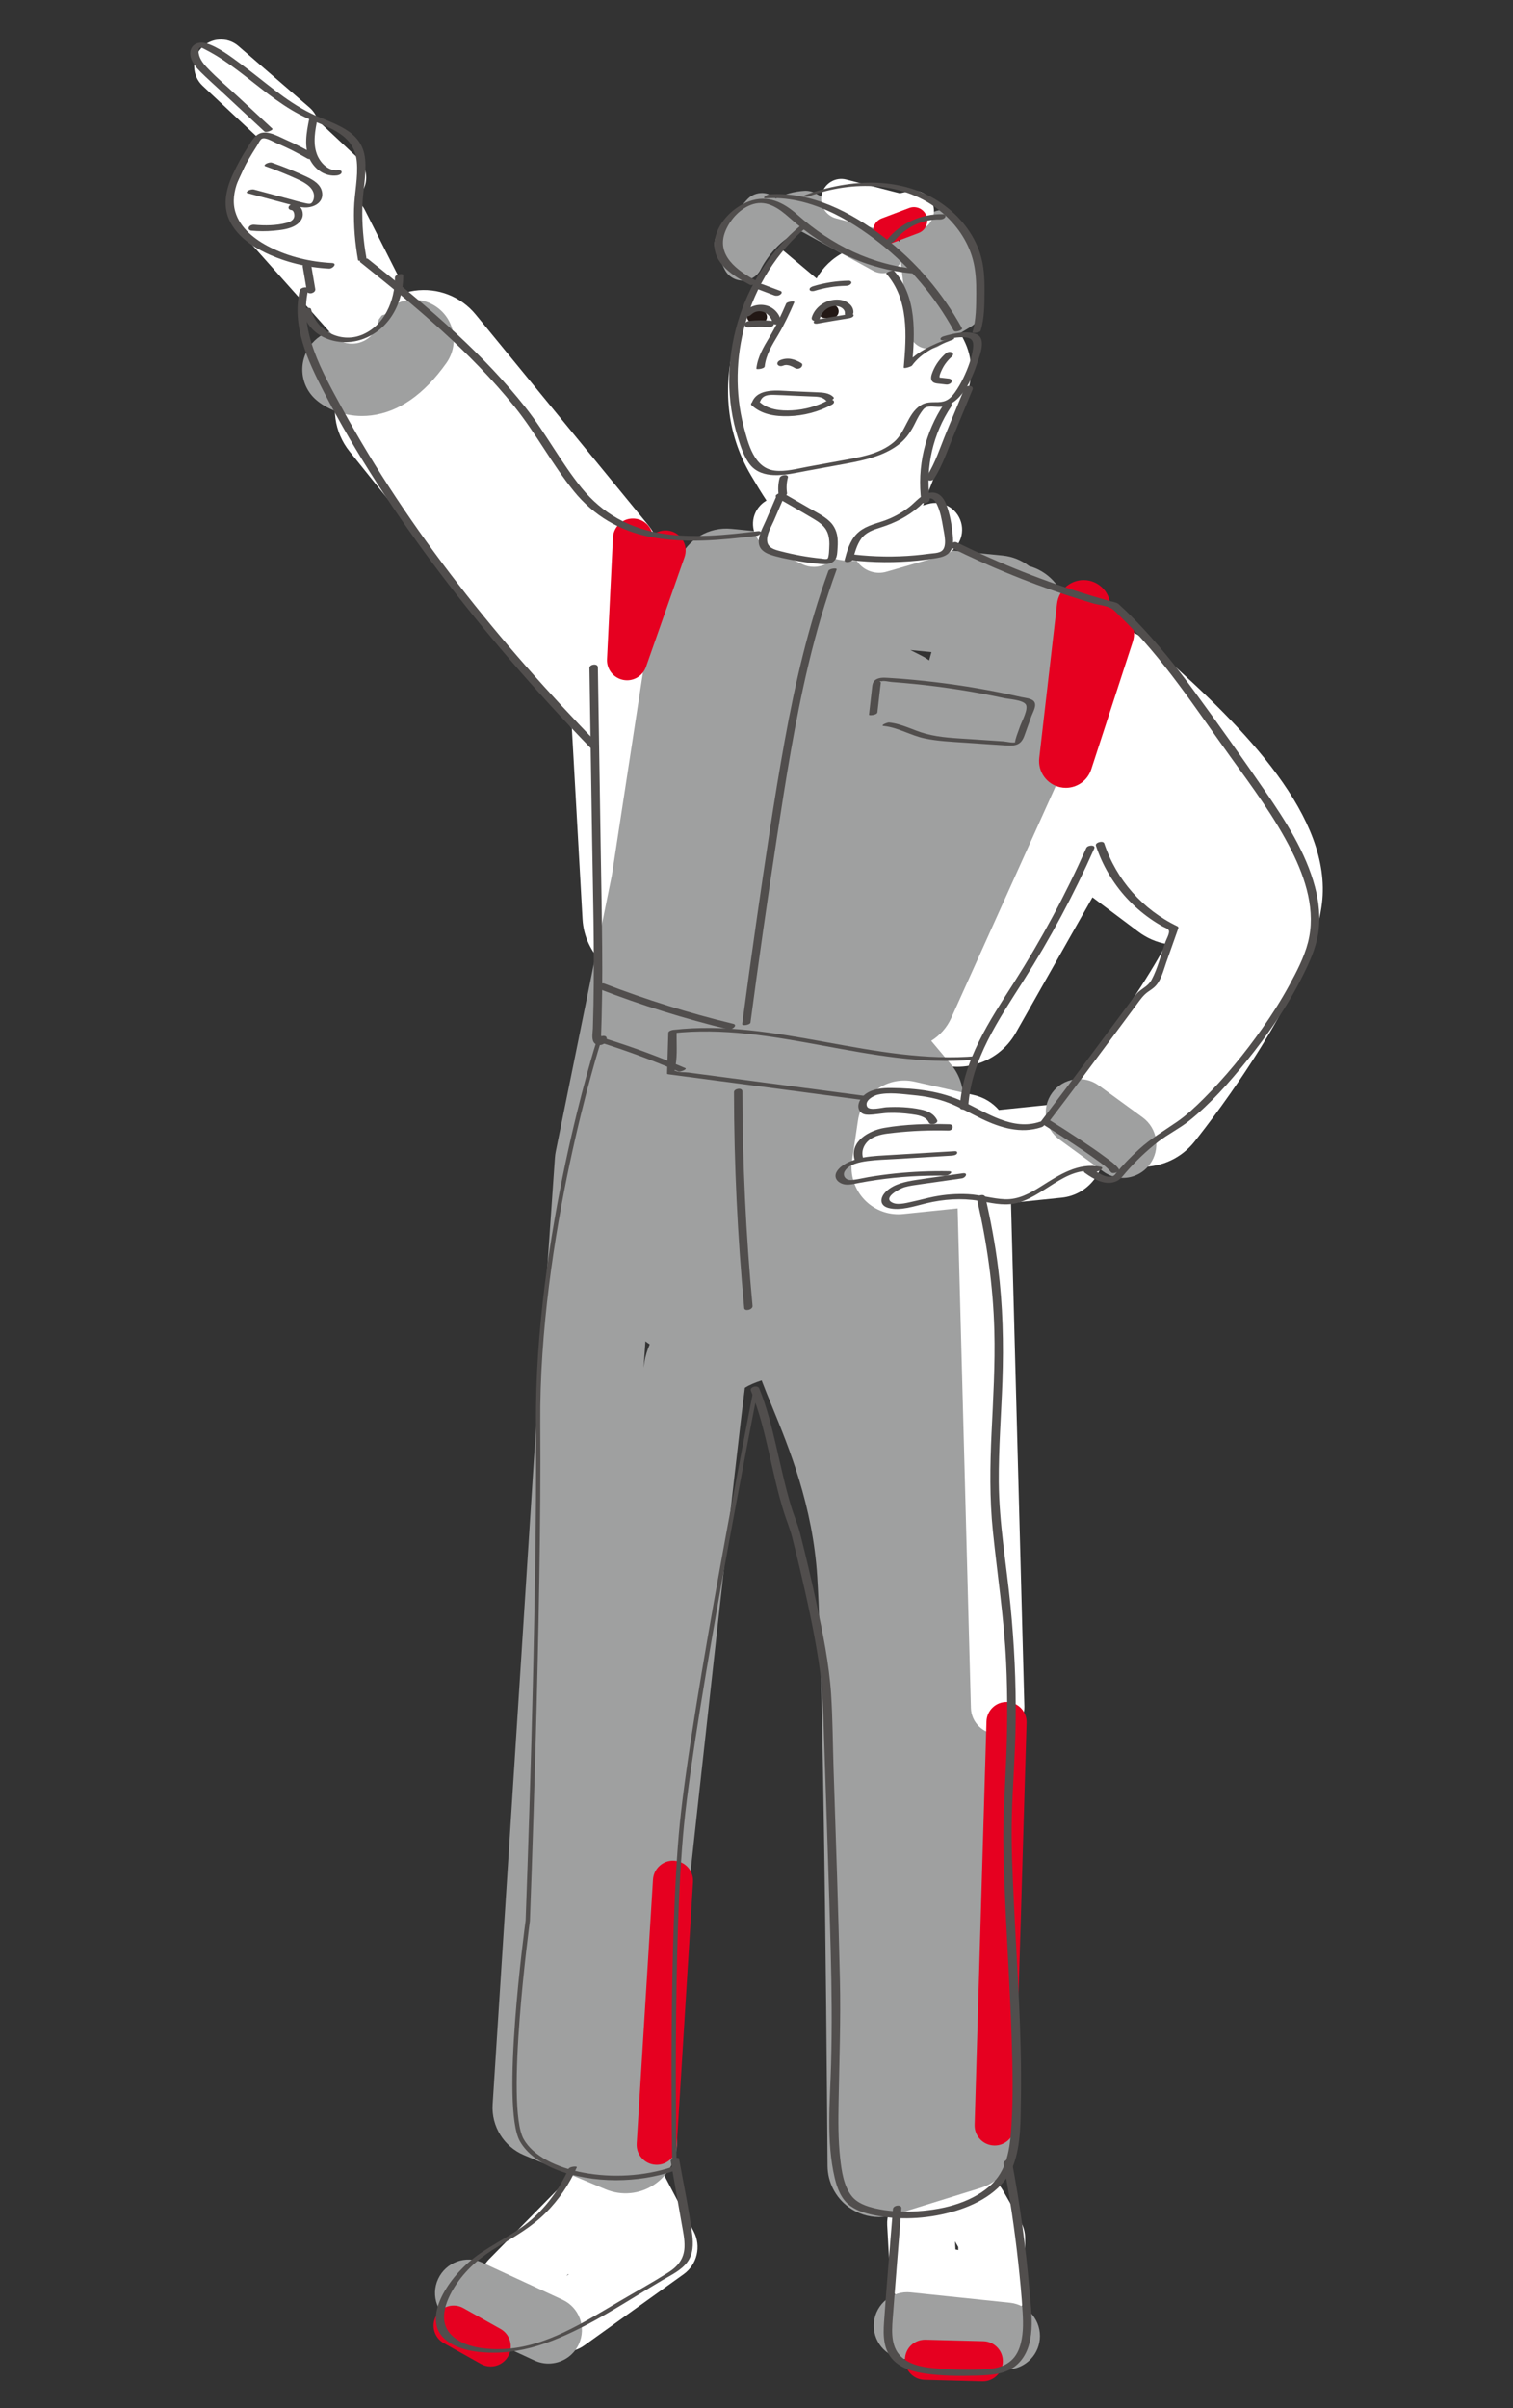 <?xml version="1.0" encoding="UTF-8"?>
<svg id="_レイヤー_1" data-name="レイヤー_1" xmlns="http://www.w3.org/2000/svg" viewBox="0 0 220 350">
  <rect x="0" y="0" width="220" height="350" fill="#333333" stroke="none"/>
  <defs>
    <style>
      .cls-1 {
        fill: #221815;
      }

      .cls-2 {
        fill: #e60020;
      }

      .cls-3 {
        fill: #9fa0a0;
      }

      .cls-4 {
        fill: #fff;
      }

      .cls-5 {
        fill: #514e4d;
      }
    </style>
  </defs>
  <path class="cls-4" d="M82.125,341.792c-.96,0-1.92-.283-2.749-.852l-7.544-5.173c-1.186-.813-1.951-2.11-2.089-3.541-.138-1.431.365-2.85,1.373-3.876l12.717-12.932c1.365-1.388,3.359-1.783,5.082-1.178.912-.765,2.094-1.17,3.314-1.134,1.738.067,3.308,1.058,4.116,2.598l4.526,8.622c1.127,2.148.499,4.798-1.473,6.211l-14.441,10.346c-.846.606-1.838.91-2.831.91ZM82.628,330.508l-.276.28.322-.23-.046-.05Z"/>
  <path class="cls-4" d="M144.201,337.913c-.344,0-.69-.036-1.033-.111l-9.915-2.155c-2.136-.464-3.7-2.298-3.821-4.481l-.431-7.76c-.149-2.68,1.904-4.974,4.584-5.123,1.267-.074,2.457.354,3.367,1.107.342-1.161,1.116-2.197,2.25-2.845,2.331-1.331,5.301-.522,6.632,1.809l2.586,4.526c.42.735.641,1.566.641,2.412v7.76c0,1.47-.666,2.862-1.81,3.785-.872.703-1.951,1.076-3.051,1.076ZM138.934,326.932l.406.088v-.438l-.471-.824.065,1.173Z"/>
  <path class="cls-4" d="M94.403,142.752c-5.121,0-9.409-4.004-9.699-9.18l-1.551-27.71-32.319-40.245c-2.239-2.787-2.767-6.579-1.376-9.872l3.233-7.652c1.325-3.137,4.196-5.352,7.566-5.839,3.373-.487,6.75.825,8.909,3.459l25.003,30.499c2.989,3.646,2.886,8.811.007,12.322l6.09,7.583c1.27,1.581,2.014,3.52,2.127,5.545l1.724,30.823c.3,5.361-3.803,9.951-9.164,10.251-.185.011-.369.016-.552.016Z"/>
  <path class="cls-4" d="M166.073,169.587c-2.124,0-4.261-.692-6.051-2.118-4.199-3.345-4.893-9.459-1.55-13.659v-0c3.955-4.975,8.24-11.314,11.114-16.61-1.439-.266-2.83-.86-4.059-1.781l-6.673-5.004-11.148,19.691c-2.646,4.672-8.579,6.315-13.251,3.671-4.673-2.645-6.316-8.578-3.671-13.251l16.597-29.314c1.157-2.044,3.006-3.586,5.19-4.366l-1.014-2.536c-1.85-4.625.094-9.899,4.503-12.216,3.927-2.065,8.682-1.189,11.625,1.963.246.224.606.538,1.052.931,12.457,10.984,24.988,23.886,23.484,36.302-1.547,12.757-15.712,31.088-18.536,34.633-1.92,2.41-4.753,3.665-7.611,3.665ZM168.67,95.301c.002.002.004.005.005.007-.002-.002-.004-.005-.005-.007ZM168.666,95.294c.001.002.003.004.004.006-.002-.002-.003-.004-.004-.006Z"/>
  <path class="cls-3" d="M52.649,60.46c-2.878,0-5.271-1.139-6.651-2.322-2.446-2.096-2.729-5.779-.632-8.225,1.876-2.187,5.019-2.645,7.413-1.217.407-.221,1.323-.871,2.606-2.677,1.866-2.626,5.509-3.241,8.134-1.376,2.626,1.866,3.242,5.508,1.376,8.134-3.234,4.552-6.904,7.109-10.908,7.6-.456.056-.903.082-1.338.082ZM53.414,49.136c.06.047.118.096.177.146-.043-.037-.104-.089-.177-.146Z"/>
  <path class="cls-3" d="M127.821,322.223c-1.572,0-3.126-.495-4.425-1.446-1.915-1.401-3.052-3.626-3.067-5.999-.004-.685-.443-68.744-1.495-85.581-.647-10.355-4.081-18.716-6.589-24.821-.565-1.374-1.071-2.608-1.498-3.747-.912.29-1.825.68-2.44,1.065-1.137,8.792-6.243,55.097-9.641,86.319l-.212,23.337c-.023,2.494-1.285,4.814-3.368,6.187-2.083,1.373-4.713,1.62-7.014.657l-11.855-4.957c-2.949-1.233-4.791-4.201-4.587-7.391l6.035-94.192,3.021-43.365c.022-.326.067-.651.132-.971l8.154-40.129,6.223-40.559c.339-2.209,1.643-4.141,3.544-5.284,1.257-2.912,4.281-4.81,7.613-4.485l39.444,3.88c1.414.139,2.743.675,3.843,1.525,2.672.738,4.828,2.936,5.373,5.844l2.587,13.795c.282,1.506.096,3.063-.534,4.46l-18.753,41.599c-.63,1.399-1.657,2.536-2.911,3.306l2.9,3.458c.782.932,1.325,2.041,1.582,3.231.217,1.005,5.326,24.789,5.771,40.819.083,2.979.222,6.088.369,9.38.619,13.842,1.321,29.532-1.823,44.33-2.761,12.992,1.597,45.647,3.51,57.133.615,3.694-1.592,7.276-5.169,8.386l-12.501,3.88c-.728.226-1.477.337-2.22.337ZM93.85,194.942l-.268,3.854c.05-.361.09-.64.121-.828.152-.91.415-1.771.772-2.581-.217-.138-.425-.287-.626-.446ZM132.371,94.476l1.643.835c.387.196.75.422,1.089.675l.338-1.207-3.07-.302Z"/>
  <path class="cls-4" d="M118.334,82.387c-.563,0-1.134-.123-1.675-.381l-4.957-2.371c-1.938-.927-2.757-3.249-1.831-5.186.928-1.937,3.25-2.756,5.186-1.831l4.957,2.371c1.938.927,2.757,3.249,1.831,5.186-.668,1.396-2.06,2.212-3.511,2.212Z"/>
  <path class="cls-4" d="M127.818,83.249c-1.687,0-3.241-1.106-3.734-2.808-.597-2.063.591-4.22,2.654-4.817l8.19-2.371c2.061-.599,4.22.591,4.817,2.654.597,2.063-.591,4.22-2.654,4.817l-8.19,2.371c-.361.105-.725.154-1.083.154Z"/>
  <path class="cls-2" d="M154.981,114.502c-.275,0-.553-.029-.832-.09-1.952-.426-3.263-2.261-3.035-4.245l2.587-22.417c.246-2.134,2.174-3.658,4.309-3.417,1.989.23,3.453,1.922,3.443,3.879.255.029.51.085.763.167,2.043.665,3.159,2.86,2.494,4.902l-6.035,18.536c-.53,1.629-2.044,2.685-3.695,2.685Z"/>
  <path class="cls-3" d="M79.751,343.518c-.684,0-1.378-.145-2.04-.451l-11.639-5.389c-2.436-1.128-3.497-4.017-2.369-6.454,1.128-2.436,4.018-3.497,6.454-2.369l11.639,5.389c2.436,1.128,3.497,4.017,2.369,6.454-.822,1.775-2.579,2.82-4.414,2.82Z"/>
  <path class="cls-3" d="M146.362,344.379c-.169,0-.34-.009-.511-.027l-14.441-1.508c-2.67-.279-4.609-2.67-4.33-5.34.279-2.67,2.676-4.607,5.34-4.33l14.441,1.508c2.67.279,4.609,2.67,4.33,5.34-.261,2.498-2.371,4.356-4.829,4.356Z"/>
  <path class="cls-2" d="M71.346,343.944c-.482,0-.972-.12-1.423-.372l-5.389-3.018c-1.406-.787-1.907-2.564-1.119-3.97.786-1.405,2.564-1.909,3.97-1.119l5.389,3.018c1.406.787,1.907,2.564,1.119,3.97-.535.954-1.526,1.492-2.547,1.492Z"/>
  <path class="cls-2" d="M142.909,346.098c-.025,0-.05-0-.076-.001l-8.406-.216c-1.61-.041-2.882-1.38-2.841-2.991s1.347-2.869,2.991-2.841l8.406.216c1.61.041,2.882,1.38,2.841,2.991-.041,1.585-1.339,2.842-2.914,2.842Z"/>
  <path class="cls-2" d="M95.492,314.63c-.06,0-.121-.002-.182-.006-1.608-.099-2.831-1.483-2.731-3.091l2.37-38.367c.099-1.608,1.491-2.84,3.091-2.731,1.608.099,2.831,1.483,2.731,3.091l-2.37,38.367c-.096,1.546-1.38,2.737-2.908,2.737Z"/>
  <path class="cls-4" d="M130.621,176.476c-1.848,0-3.628-.752-4.918-2.102-1.452-1.519-2.121-3.623-1.813-5.701l.863-5.819c.277-1.872,1.322-3.544,2.883-4.614,1.561-1.071,3.495-1.443,5.343-1.027l8.622,1.94c1.472.331,2.724,1.116,3.643,2.174l7.746-.797c3.745-.377,7.081,2.336,7.466,6.074.384,3.739-2.335,7.081-6.074,7.466l-23.063,2.371c-.233.024-.465.035-.696.035Z"/>
  <path class="cls-4" d="M51.197,49.947c-1.071,0-2.136-.439-2.905-1.302l-14.118-15.843c-1.03-1.157-1.276-2.815-.626-4.221l3.965-8.563-8.053-7.55c-1.544-1.448-1.647-3.866-.23-5.439,1.416-1.573,3.832-1.724,5.433-.34l10.346,8.945c.587.507.992,1.161,1.195,1.87l5.819,5.455c.989.928,1.424,2.304,1.147,3.632-.202.967-.76,1.806-1.542,2.366.599.372,1.094.904,1.42,1.551l4.957,9.807c.969,1.917.201,4.256-1.716,5.225-.39.198-.798.323-1.208.381.039,1.115-.401,2.239-1.3,3.04-.741.66-1.665.985-2.586.985Z"/>
  <path class="cls-4" d="M123.925,81.525c-7.396.001-11.944-7.717-14.72-12.425-7.52-12.758-.718-26.652,4.486-32.851l5.039,4.23c.911-1.598,2.286-2.957,4.051-3.85,4.79-2.426,10.64-.509,13.066,4.282l4.311,8.514c1.253,2.474,1.389,5.365.376,7.946l-6.855,17.459c-1.36,3.615-4.661,6.195-8.541,6.627-.412.046-.817.068-1.212.068Z"/>
  <path class="cls-3" d="M107.992,40.779c-1.105 0-2.117-.619-2.611-1.607l-1.185-2.37c-.531-1.062-.365-2.341.42-3.232l3.987-4.527c1.065-1.209,2.908-1.326,4.117-.261.025.023.051.046.075.069,1.247-.611,2.646-1.029,4.193-1.115.546-.027,1.086.093,1.564.354l11.208,6.143c1.413.774,1.93,2.547,1.156,3.96-.775,1.413-2.546,1.929-3.96,1.156l-10.377-5.688c-2.976.654-5.288,4.108-5.969,5.489-.49.993-1.503,1.628-2.61,1.63h-.008Z"/>
  <path class="cls-3" d="M135.04,50.7c-.439,0-.878-.099-1.284-.297-.891-.437-1.499-1.297-1.614-2.283l-1.401-12.071c-.125-1.08.361-2.141,1.262-2.751l3.341-2.263c.691-.468,1.551-.617,2.358-.411.809.207,1.49.75,1.872,1.492l1.94,3.772c.169.328.273.685.309,1.052l.754,7.759c.109,1.117-.433,2.197-1.394,2.778l-4.635,2.802c-.462.28-.985.421-1.509.421Z"/>
  <path class="cls-4" d="M130.73,33.995c-.244,0-.487-.031-.725-.092l-8.406-2.156c-1.56-.4-2.501-1.989-2.1-3.55.4-1.56,1.991-2.503,3.55-2.1l7.762,1.99,1.503-.301c1.586-.315,3.116.709,3.432,2.288.315,1.58-.709,3.116-2.288,3.432l-2.155.431c-.189.038-.38.057-.572.057Z"/>
  <path class="cls-2" d="M128.898,35.502c-.786,0-1.525-.479-1.819-1.257-.38-1.005.126-2.127,1.131-2.507l3.987-1.508c1.005-.383,2.126.126,2.507,1.131.38,1.005-.127,2.127-1.131,2.507l-3.987,1.508c-.227.086-.459.126-.687.126Z"/>
  <path class="cls-1" d="M110.551,47.03c-.027,0-.054-.001-.081-.004l-.97-.081c-.535-.044-.933-.514-.888-1.049.045-.535.507-.938,1.049-.888l.97.081c.535.044.933.514.888,1.049-.042.508-.467.892-.968.892Z"/>
  <path class="cls-1" d="M120.977,46.222h-1.051c-.537,0-.972-.435-.972-.972s.435-.972.972-.972h1.051c.537,0,.972.435.972.972s-.435.972-.972.972Z"/>
  <path class="cls-4" d="M145.061,252.017c-2.1,0-3.829-1.674-3.885-3.785l-1.94-73.069c-.057-2.147,1.637-3.934,3.784-3.991,2.191-.067,3.934,1.637,3.991,3.784l1.94,73.069c.057,2.147-1.637,3.934-3.784,3.991-.035.001-.071.001-.106.001Z"/>
  <path class="cls-2" d="M91.18,98.873c-.186,0-.374-.018-.562-.055-1.421-.278-2.423-1.558-2.353-3.004l.861-17.675c.078-1.609,1.441-2.861,3.055-2.771,1.385.067,2.497,1.09,2.73,2.399.763-.636,1.831-.867,2.838-.513,1.519.534,2.319,2.199,1.785,3.719l-5.604,15.95c-.417,1.186-1.533,1.95-2.75,1.95Z"/>
  <path class="cls-2" d="M144.634,311.827c-.029,0-.058-0-.088-.001-1.61-.047-2.877-1.391-2.829-3.001l1.725-58.627c.047-1.611,1.387-2.888,3.001-2.829,1.61.047,2.877,1.391,2.829,3.001l-1.725,58.627c-.046,1.581-1.343,2.831-2.914,2.831Z"/>
  <path class="cls-3" d="M163.272,171.192c-.993,0-1.995-.303-2.859-.933l-6.358-4.635c-2.169-1.581-2.646-4.622-1.065-6.792,1.582-2.169,4.621-2.648,6.792-1.065l6.358,4.635c2.17,1.581,2.646,4.622,1.065,6.792-.952,1.306-2.432,1.998-3.933,1.998Z"/>
  <path class="cls-5" d="M86.993,108.195c-14.266-14.697-27.494-30.952-37.321-48.987-2.782-5.107-6.249-11.048-4.864-17.078.13-.571-1.108-.418-1.227.101-1.182,5.15,1.148,10.143,3.454,14.625,2.363,4.59,4.988,9.042,7.787,13.378,5.789,8.968,12.306,17.462,19.254,25.56,3.8,4.43,7.74,8.739,11.805,12.926.369.38,1.52-.107,1.114-.526"/>
  <path class="cls-5" d="M52.394,38.117c8.005,6.386,15.978,12.983,22.426,20.997,3.146,3.91,5.473,8.395,8.628,12.282,2.853,3.515,6.602,5.744,11.039,6.626,5.101,1.014,10.385.472,15.501-.138.589-.071,1.007-.773.165-.673-4.591.547-9.299,1.048-13.9.332-4.705-.732-8.668-2.918-11.677-6.621-2.993-3.684-5.203-7.941-8.145-11.677-3.047-3.868-6.475-7.422-10.084-10.769-4.106-3.806-8.45-7.344-12.825-10.835-.335-.266-1.459.211-1.127.476"/>
  <path class="cls-5" d="M44.013,45.265c.908,3.806,5.195,5.234,8.619,4.059,3.975-1.364,6.009-5.28,6.008-9.315,0-.362-1.214-.138-1.214.326.001,3.392-1.554,7.066-4.899,8.369-3.008,1.171-6.545-.597-7.3-3.764-.098-.41-1.315-.099-1.213.325"/>
  <path class="cls-5" d="M45.839,42.004c-.201-1.188-.403-2.376-.604-3.563-.05-.298-.497-.344-.724-.275-.269.082-.542.288-.49.6.202,1.188.403,2.376.605,3.563.05.298.496.344.723.275.269-.082.543-.289.49-.6"/>
  <path class="cls-5" d="M48.28,38.226c-3.111-.159-6.228-.886-9.021-2.29-2.14-1.077-4.346-2.746-5.046-5.148-.868-2.975,1.028-6.124,2.515-8.585.212-.352.431-.698.655-1.042.158-.24.443-.888.709-1.004.535-.233,1.539.403,2.013.599,1.587.66,3.12,1.437,4.608,2.297.416.24,1.504-.337.946-.66-1.321-.764-2.678-1.457-4.075-2.071-.985-.432-2.231-1.174-3.342-1.044-1.114.131-1.656,1.233-2.197,2.079-.819,1.28-1.564,2.615-2.197,3.996-1.048,2.285-1.564,4.763-.291,7.067,1.102,1.993,3.109,3.402,5.127,4.355,2.87,1.357,5.991,2.102,9.158,2.264.546.028,1.259-.771.439-.813"/>
  <path class="cls-5" d="M39.594,18.69c-1.642-1.528-3.283-3.056-4.925-4.584-1.526-1.42-3.153-2.783-4.584-4.3-.606-.642-1.24-1.475-1.216-2.411.02-.772.491-.447.97-.204.479.242.949.502,1.411.778,1.546.921,2.992,1.999,4.412,3.102,2.93,2.276,5.797,4.706,9.226,6.207,3.079,1.348,6.627,2.285,6.993,6.215.212,2.272-.345,4.592-.404,6.866-.066,2.495.143,4.981.584,7.436.049.275,1.271-.001,1.213-.325-.44-2.456-.65-4.941-.584-7.436.059-2.275.613-4.594.405-6.866-.398-4.342-4.621-5.099-7.88-6.688-3.741-1.824-6.803-4.705-10.139-7.139-1.518-1.107-3.332-2.545-5.167-3.063-1.252-.353-2.412.389-2.233,1.762.125.962.852,1.78,1.51,2.436.94.936,1.941,1.817,2.912,2.722,2.118,1.971,4.237,3.943,6.356,5.915.243.226,1.35-.228,1.14-.423"/>
  <path class="cls-5" d="M44.954,17.322c-.375,1.889-.8,4.057.11,5.864.744,1.477,2.236,2.521,3.933,2.311.237-.03.641-.162.68-.445.04-.284-.34-.344-.539-.319-1.392.173-2.588-1.088-3.046-2.289-.641-1.679-.255-3.548.083-5.247.103-.522-1.127-.342-1.22.127"/>
  <path class="cls-5" d="M38.581,24.163c1.579.555,3.133,1.178,4.655,1.875,1.111.51,2.692,1.344,2.385,2.835-.052.249-.194.616-.456.712-.242.088-.646-.029-.881-.079-.79-.17-1.57-.411-2.351-.619-1.655-.442-3.311-.885-4.967-1.327-.272-.073-.608.007-.852.14-.113.062-.413.297-.134.371l4.701,1.255c.761.204,1.521.413,2.283.61.594.153,1.199.263,1.814.197,1.125-.123,2.202-.812,2.075-2.064-.127-1.253-1.313-1.924-2.337-2.406-1.612-.759-3.27-1.421-4.949-2.012-.258-.091-.623.014-.852.14-.128.071-.399.278-.134.371"/>
  <path class="cls-5" d="M42.352,30.526c.386.034.487.634.436.954-.085.538-.646.784-1.115.911-1.501.405-3.167.415-4.705.275-.282-.026-.664.089-.791.368-.123.268.11.472.366.495,1.074.098,2.158.105,3.232.008.965-.088,2.011-.198,2.897-.619.708-.336,1.373-.958,1.36-1.796-.013-.749-.478-1.391-1.255-1.459-.283-.025-.664.089-.791.368-.123.268.109.473.366.495"/>
  <path class="cls-5" d="M112.846,72.216c-.5,1.16-1,2.32-1.499,3.481-.408.948-1.064,2.036-1.021,3.103.039.98.784,1.507,1.639,1.803,1.082.375,2.241.595,3.365.808,1.168.223,2.347.397,3.531.517.914.092,2.137.235,2.66-.732.199-.368.213-.811.246-1.218.042-.534.068-1.07.032-1.604-.068-1.011-.443-1.934-1.195-2.627-.855-.789-1.946-1.315-2.946-1.892-1.258-.726-2.516-1.452-3.774-2.178-.386-.223-1.488.321-.954.63,1.792,1.035,3.601,2.043,5.377,3.106.71.425,1.434.914,1.851,1.654.459.814.471,1.8.414,2.706-.023.375-.03.773-.122,1.139-.054.212-.071.295-.258.33-.226.041-.556-.043-.783-.066-1.029-.102-2.053-.245-3.071-.432-1-.183-1.993-.405-2.975-.665-.776-.206-1.701-.469-1.81-1.405-.116-.999.597-2.121.975-3.001.486-1.13.973-2.259,1.459-3.388.25-.58-.964-.483-1.141-.069"/>
  <path class="cls-5" d="M124.04,81.253c.271-1.006.552-2.056,1.16-2.92.694-.984,1.787-1.337,2.884-1.682,2.065-.649,3.958-1.616,5.599-3.041.392-.341.812-.887,1.295-1.096.603-.261.993.263,1.241.76.514,1.034.732,2.293.921,3.422.147.884.677,2.887-.309,3.447-.477.271-1.177.264-1.713.338-.689.094-1.382.172-2.074.235-2.958.265-5.928.214-8.877-.118-.551-.063-1.256.721-.439.813,3.234.364,6.504.394,9.741.063.785-.08,1.568-.18,2.347-.303.601-.095,1.232-.181,1.763-.5,1.085-.651,1.063-1.835.952-2.958-.148-1.49-.417-3.059-.965-4.46-.391-.998-1.121-1.801-2.28-1.65-1.272.166-2.118,1.346-3.067,2.082-1.175.909-2.492,1.615-3.903,2.079-1.352.445-2.776.802-3.791,1.873-.963,1.017-1.355,2.415-1.709,3.732-.143.529,1.093.374,1.224-.114"/>
  <path class="cls-5" d="M114.437,71.65c-.111-.76-.064-1.529.135-2.287.027-.103-.051-.202-.133-.25-.111-.066-.282-.077-.405-.061-.257.033-.607.158-.681.441-.211.808-.25,1.655-.128,2.482.015.106.158.173.243.197.139.039.32.027.456-.013.223-.066.555-.226.514-.509"/>
  <path class="cls-5" d="M116.426,32.766c-8.805,7.284-12.581,19.968-9.117,30.881.425,1.341.895,2.861,1.813,3.957.853,1.019,2.11,1.4,3.399,1.449,1.593.061,3.184-.328,4.74-.614,1.934-.354,3.869-.703,5.802-1.062,2.6-.485,5.335-1.079,7.502-2.685,1.016-.753,1.734-1.717,2.312-2.829.337-.651.634-1.332,1.061-1.931.158-.221.376-.56.621-.686.619-.321,1.378-.089,2.036-.11,3.089-.101,4.75-4.045,5.552-6.516.34-1.049,1.301-3.377-.118-4.022-1.36-.617-3.455-.122-4.809.278-.71.209-.581.751.144.537.924-.274,1.863-.433,2.831-.395,1.108.045,1.423.524,1.295,1.56-.184,1.482-.755,2.987-1.399,4.327-.361.75-.778,1.49-1.268,2.166-.641.884-1.252,1.35-2.406,1.382-.975.027-1.755-.078-2.616.498-1.853,1.241-2.128,3.864-3.833,5.306-2.124,1.795-5.107,2.22-7.75,2.704-1.592.292-3.184.583-4.775.874-1.544.284-3.211.751-4.794.564-3.018-.357-3.884-3.974-4.526-6.462-1.251-4.848-1.116-10.003.216-14.819,1.526-5.513,4.626-10.545,9.046-14.202.517-.427-.686-.377-.96-.15"/>
  <path class="cls-5" d="M137.262,58.71c-2.771,4.154-3.949,9.169-3.298,14.121.078.595,1.294.29,1.213-.326-.612-4.663.501-9.482,3.112-13.396.433-.649-.695-.896-1.027-.399"/>
  <path class="cls-5" d="M110.011,40.832c-2.764-1.461-6.002-3.736-4.507-7.304.713-1.701,2.219-3.335,4.026-3.866,2.059-.606,3.797.683,5.252,1.973,5.13,4.552,11.157,7.517,18.053,8.118.349.03,1.412-.561.754-.618-6.767-.59-12.642-3.492-17.676-7.959-2.029-1.801-4.294-2.894-6.994-1.912-2.434.886-4.774,3.289-5.026,5.958-.289,3.069,2.812,4.935,5.145,6.169.321.17,1.441-.311.974-.558"/>
  <path class="cls-5" d="M111.408,28.827c6.103-.4,11.885,2.852,16.53,6.515,4.392,3.464,8.042,7.797,10.733,12.697.195.354,1.356-.066,1.213-.325-2.829-5.153-6.698-9.696-11.381-13.258-4.733-3.601-10.486-6.617-16.596-6.217-.382.025-1.303.641-.499.588"/>
  <path class="cls-5" d="M117.648,28.522c6.392-2.314,13.893-2.206,19.297,2.336,2.117,1.779,3.769,4.137,4.504,6.819.444,1.62.511,3.303.498,4.974-.015,1.888.003,3.814-.544,5.638-.058.197,1.106.066,1.193-.225.557-1.859.549-3.814.563-5.738.013-1.832-.074-3.676-.633-5.435-.933-2.939-2.966-5.454-5.462-7.227-5.792-4.115-13.42-3.691-19.825-1.372-.814.294-.043.395.407.232"/>
  <path class="cls-5" d="M140.239,56.459c-.897,2.174-1.795,4.349-2.692,6.523-.848,2.055-1.548,4.317-2.757,6.194-.423.656.702.912,1.028.405,1.22-1.895,1.944-4.116,2.8-6.19l2.79-6.76c.275-.665-.947-.712-1.169-.172"/>
  <path class="cls-5" d="M130.013,35.07c1.605-1.997,4.055-3.229,6.635-3.169.27.006.659-.083.796-.348.129-.251-.111-.415-.345-.421-3.067-.071-6.143,1.268-8.076,3.673-.463.576.697.631.991.266"/>
  <path class="cls-5" d="M128.876,39.787c3.291,3.732,2.933,9.012,2.531,13.624-.02.229,1.099-.131,1.203-.275,1.408-1.938,3.635-2.885,5.801-3.721.806-.311.041-.408-.408-.234-2.44.942-4.999,1.995-6.586,4.181.401-.092.802-.183,1.203-.275.408-4.685.735-9.921-2.598-13.701-.186-.211-1.306.223-1.147.402"/>
  <path class="cls-5" d="M138.417,79.655c5.349,2.638,10.87,4.915,16.532,6.791,1.316.435,2.64.85,3.97,1.243.832.245,2.007.339,2.73.771.422.251.801.718,1.151,1.055,6.286,6.053,11.029,13.425,16.105,20.462,3.176,4.403,6.464,8.812,8.908,13.678,2.049,4.076,3.555,8.769,2.374,13.332-.562,2.168-1.659,4.257-2.724,6.214-1.186,2.179-2.521,4.275-3.949,6.303-2.542,3.609-5.366,7.055-8.495,10.174-1.213,1.21-2.485,2.408-3.901,3.382-1.901,1.308-3.807,2.428-5.526,4.003-1.184,1.085-2.311,2.239-3.339,3.472-.115.137-.123.247-.432.388-.989.45-2.436-.662-3.143-1.174-.446-.321-1.501.3-.933.71,1.293.934,3.122,1.987,4.728,1.143.311-.162.529-.384.759-.64.047-.053.243-.301.491-.583,1.433-1.637,3.015-3.16,4.742-4.485,1.408-1.079,3.004-1.856,4.393-2.957,3.133-2.487,5.847-5.57,8.355-8.669,3.102-3.833,5.951-7.945,8.167-12.358.986-1.963,1.934-4.015,2.286-6.2.368-2.274.127-4.616-.464-6.83-1.338-5.015-4.256-9.541-7.164-13.774-3.413-4.969-6.915-9.918-10.484-14.776-2.568-3.495-5.299-6.892-8.313-10.016-.743-.77-1.502-1.528-2.298-2.244-.124-.111-.256-.265-.4-.351-.373-.222-.912-.282-1.329-.398-.8-.225-1.599-.459-2.396-.699-6.772-2.047-13.36-4.666-19.704-7.795-.511-.253-1.392.488-.697.831"/>
  <path class="cls-5" d="M159.355,122.907c.945,2.845,2.477,5.468,4.517,7.669,1.01,1.09,2.137,2.073,3.353,2.928.592.417,1.208.803,1.842,1.154.314.174.8.296.903.616.117.364-.385,1.273-.501,1.6-.636,1.799-1.117,3.826-2.012,5.514-.441.83-1.124,1.123-1.806,1.686-.51.422-.865.968-1.258,1.497-1.903,2.562-3.8,5.128-5.706,7.688-2.415,3.246-4.847,6.478-7.298,9.695-.097.127-.024.279.094.353,1.535.951,3.055,1.927,4.561,2.924,1.135.751,2.264,1.513,3.363,2.317.728.531,1.57,1.077,2.123,1.804.282.371,1.45-.065,1.12-.499-.512-.676-1.285-1.193-1.956-1.693-1.138-.849-2.315-1.645-3.497-2.43-1.57-1.044-3.158-2.064-4.761-3.057.031.118.063.235.095.353,3.491-4.584,6.937-9.202,10.368-13.831.806-1.087,1.611-2.173,2.418-3.259.491-.661.916-1.289,1.593-1.773.406-.292.824-.537,1.16-.914.814-.913,1.122-2.275,1.52-3.4.585-1.655,1.171-3.309,1.756-4.964.033-.092-.056-.215-.134-.252-5.028-2.398-8.889-6.762-10.645-12.05-.158-.477-1.368-.139-1.213.325"/>
  <path class="cls-5" d="M151.224,163.033c-3.978,1.345-7.697-1.297-11.144-2.914-3.296-1.545-6.862-1.957-10.471-1.991-1.31-.013-2.705.094-3.794.905-.71.528-1.402,1.682-.742,2.522.302.384.767.47,1.23.465.955-.01,1.914-.232,2.875-.265,1.11-.036,2.218.028,3.318.179.917.127,2.093.266,2.556,1.199.25.504,1.446.143,1.213-.325-.484-.975-1.387-1.356-2.416-1.568-1.628-.336-3.332-.406-4.989-.314-.527.029-2.465.558-2.778-.092-.42-.872.915-1.58,1.521-1.726,1.622-.393,3.568-.102,5.21.055,1.761.169,3.498.493,5.151,1.135,1.649.641,3.18,1.536,4.77,2.304,2.713,1.31,5.735,2.223,8.701,1.22.721-.244.527-1.039-.212-.79"/>
  <path class="cls-5" d="M160.03,169.574c-3.251-.646-5.997,1.169-8.623,2.828-1.626,1.027-3.313,1.974-5.299,1.896-1.794-.07-3.54-.646-5.342-.738-1.683-.085-3.37.043-5.022.373-.962.192-1.907.458-2.864.665-.822.177-2.164.573-2.987.252-1.791-.701.983-2.124,1.629-2.308.751-.214,1.53-.31,2.301-.421,2.005-.287,4.009-.571,6.014-.856.61-.087.983-.859.148-.739-2.26.322-4.526.618-6.783.967-1.52.235-3.173.563-4.337,1.653-.9.843-1.064,2.036.299,2.412,1.728.478,3.858-.275,5.533-.673,2.513-.597,5.053-.777,7.613-.364,1.742.281,3.429.738,5.202.401,4.107-.78,7.407-5.511,11.79-4.64.428.084,1.432-.569.729-.709"/>
  <path class="cls-5" d="M137.976,170.222c-2.599-.046-5.197.06-7.782.326-1.32.136-2.635.315-3.944.535-.664.112-1.332.286-2.0.369-.441.055-.907.135-1.271-.194-.303-.274-.356-.675-.151-1.03.598-1.036,2.235-1.345,3.308-1.489,1.332-.178,2.689-.209,4.031-.289,2.73-.163,5.459-.327,8.19-.49.219-.013.709-.074.803-.323.087-.232-.073-.343-.321-.328-3.386.202-6.77.403-10.156.607-1.379.083-2.778.153-4.11.551-1.02.304-2.27.824-2.869,1.757-.645,1.006.258,1.831,1.243,1.932.682.069,1.366-.123,2.031-.247.835-.156,1.672-.295,2.512-.416,3.314-.48,6.658-.677,10.005-.618.435.007,1.297-.637.482-.651"/>
  <path class="cls-5" d="M125.469,168.195c-.28-1.043.265-2.092,1.145-2.669.99-.65,2.251-.764,3.397-.89,2.62-.29,5.255-.391,7.89-.321.706.019.919-.897.1-.92-3.126-.083-6.34-.005-9.428.529-2.173.377-5.032,1.93-4.317,4.595.155.579,1.368.255,1.213-.325"/>
  <path class="cls-5" d="M157.956,123.236c-3.001,6.762-6.51,13.275-10.484,19.514-3.552,5.575-7.464,11.348-7.905,18.148-.038.583,1.191.385,1.224-.113.445-6.86,4.463-12.635,8.035-18.257,3.897-6.135,7.331-12.549,10.28-19.192.266-.601-.951-.546-1.149-.099"/>
  <path class="cls-5" d="M85.708,97.083c.128,8.216.257,16.43.386,24.646.126,8.074.359,16.156.205,24.231-.022,1.162-.052,2.324-.09,3.485-.018.575-.217,1.513.129,2.038.526.795,2.041.345,1.874-.633-.095-.557-1.312-.251-1.213.326.39-.133.525-.378.402-.735.011-.291.022-.581.031-.871.02-.581.037-1.162.052-1.743.031-1.161.054-2.323.069-3.485.029-2.189.027-4.38.008-6.569-.039-4.491-.127-8.982-.197-13.473-.143-9.103-.285-18.206-.427-27.31-.01-.633-1.237-.449-1.229.093"/>
  <path class="cls-5" d="M89.579,316.867c-6.209 0-11.966-2.089-13.978-5.647-2.822-4.991.674-30.992.825-32.097.014-.416,1.719-44.895,1.505-72.162-.213-27.324,8.727-55.383,8.817-55.663.053-.165.232-.255.395-.202.165.053.256.23.202.395-.09.279-8.999,28.246-8.786,55.465.214,27.281-1.491,71.775-1.509,72.222-.039.298-3.621,26.924-.903,31.733,2.737,4.842,13.384,6.808,21.61,4.028-.053-2.946-.548-33.302,1.083-49.814,1.706-17.274,10.477-61.873,10.566-62.322.034-.17.199-.279.369-.247.17.033.281.198.247.369-.088.448-8.854,45.017-10.557,62.261-1.703,17.241-1.082,49.643-1.076,49.969.003.136-.082.258-.21.303-2.744.96-5.721,1.409-8.601,1.409Z"/>
  <path class="cls-5" d="M109.19,202.131c2.294,5.669,2.961,11.833,4.79,17.646.389,1.236.891,2.412,1.21,3.666.371,1.462.729,2.927,1.075,4.395,1.075,4.548,2.076,9.126,2.789,13.747.568,3.681.651,7.346.771,11.059.333,10.302.695,20.604.965,30.907.144,5.508.208,10.997.052,16.506-.152,5.369-.713,11.134.515,16.419.355,1.525.956,3.167,2.273,4.12,1.124.815,2.565,1.189,3.91,1.437,3.757.695,7.841.386,11.485-.731,3.437-1.053,7.008-3.095,8.333-6.634,1.111-2.967,1.04-6.496,1.091-9.613.155-9.605-.588-19.216-1.033-28.805-.188-4.053-.388-8.121-.287-12.181.115-4.634.508-9.255.56-13.893.063-5.634-.209-11.263-.761-16.87-.59-5.988-1.655-11.896-1.697-17.926-.033-4.872.353-9.733.527-14.599.198-5.533.062-11.065-.629-16.561-.433-3.437-1.068-6.842-1.848-10.216-.137-.595-1.352-.276-1.213.325,1.446,6.256,2.342,12.614,2.513,19.036.133,4.976-.171,9.94-.404,14.908-.222,4.751-.292,9.506.192,14.244.649,6.341,1.62,12.61,1.927,18.989.246,5.098.195,10.199-.034,15.295-.177,3.939-.441,7.85-.36,11.795.191,9.356.928,18.693,1.216,28.046.127,4.113.219,8.249-.051,12.359-.214,3.246-.575,6.493-3.191,8.753-2.993,2.586-7.273,3.5-11.127,3.656-1.822.073-3.677-.03-5.458-.441-1.28-.295-2.666-.759-3.49-1.843-1.131-1.489-1.426-3.58-1.63-5.385-.315-2.778-.283-5.596-.234-8.388.103-5.861.32-11.705.19-17.568-.226-10.197-.581-20.39-.917-30.584-.121-3.657-.127-7.339-.365-10.992-.286-4.389-1.183-8.75-2.095-13.043-.733-3.453-1.54-6.89-2.413-10.31-.339-1.329-.898-2.583-1.295-3.898-.893-2.953-1.521-5.98-2.226-8.981-.65-2.765-1.344-5.534-2.412-8.172-.232-.572-1.439-.233-1.213.325"/>
  <path class="cls-5" d="M82.673,315.207c-1.179,2.634-2.837,5.013-4.948,6.988-2.265,2.119-5.025,3.394-7.585,5.088-2.231,1.477-4.134,3.405-5.493,5.717-1.248,2.125-2.093,5.058.016,6.948,1.859,1.666,4.883,2.007,7.269,1.988,2.854-.022,5.674-.694,8.326-1.723,5.682-2.204,10.873-5.758,16.103-8.84,1.245-.733,2.714-1.42,3.594-2.617.852-1.16.869-2.595.699-3.966-.46-3.7-1.274-7.387-1.917-11.06-.047-.269-1.27.004-1.213.325.53,3.03,1.061,6.061,1.592,9.091.199,1.133.459,2.295.413,3.453-.069,1.727-.99,2.823-2.401,3.71-2.369,1.491-4.829,2.853-7.241,4.274-2.599,1.532-5.181,3.113-7.912,4.402-2.743,1.295-5.673,2.274-8.723,2.416-2.484.118-5.85-.184-7.679-2.099-2.063-2.159-.542-5.378.867-7.439,1.557-2.277,3.64-3.969,5.995-5.368,2.459-1.461,4.88-2.843,6.916-4.882,1.905-1.907,3.423-4.154,4.523-6.613.096-.214-1.055-.116-1.199.206"/>
  <path class="cls-5" d="M129.838,321.049c-.432,5.491-.919,10.981-1.295,16.477-.134,1.945-.103,4.034,1.36,5.509,1.21,1.221,2.971,1.696,4.625,1.935,2.476.356,5.041.367,7.536.294,2.026-.059,4.231-.162,5.819-1.59,2.916-2.623,2.092-7.46,1.8-10.905-.528-6.235-1.382-12.438-2.537-18.588-.104-.558-1.321-.249-1.213.325.883,4.703,1.592,9.436,2.11,14.193.27,2.474.513,4.958.658,7.442.096,1.665.105,3.445-.45,5.039-.755,2.168-2.457,2.987-4.662,3.136-2.389.162-4.804.111-7.19-.074-1.761-.137-3.73-.37-5.147-1.529-1.698-1.39-1.603-3.65-1.454-5.635.405-5.376.846-10.748,1.269-16.122.048-.624-1.186-.453-1.229.093"/>
  <path class="cls-5" d="M142.051,153.493c-14.908,1.313-29.229-5.517-44.159-3.814-.188.022-.704.153-.712.413-.061,1.982-.122,3.963-.183,5.945-.003.079.184.1.218.104,8.252,1.091,16.504,2.181,24.756,3.272,1.166.154,2.332.308,3.498.462.291.039,1.398-.451.776-.534-8.713-1.151-17.426-2.303-26.14-3.456-.498-.066-1.444-.004-1.89-.249-.038-.021-.156.007-.188-.024.116.118.191-.651.208-.75.283-1.612.107-3.457.157-5.095-.238.137-.475.275-.712.413,14.799-1.689,29.046,5.152,43.857,3.848.347-.031,1.31-.605.513-.535"/>
  <path class="cls-5" d="M106.616,148.802c-6.368-1.542-12.627-3.495-18.741-5.85-.502-.194-1.419.527-.705.801,6.114,2.355,12.373,4.31,18.742,5.851.508.123,1.434-.625.704-.802"/>
  <path class="cls-5" d="M87.005,151.416c3.953,1.23,7.836,2.666,11.639,4.301.272.118,1.371-.321.993-.485-3.803-1.636-7.687-3.071-11.639-4.301-.258-.08-.62.031-.85.15-.119.061-.406.253-.144.335"/>
  <path class="cls-5" d="M120.457,82.961c-2.925,8.016-4.845,16.343-6.363,24.727-1.569,8.66-2.835,17.379-4.09,26.088-.723,5.012-1.416,10.029-2.082,15.049-.045.341,1.159.118,1.201-.199,1.184-8.933,2.457-17.853,3.823-26.759,1.302-8.489,2.622-16.992,4.621-25.351,1.113-4.655,2.448-9.255,4.089-13.753.097-.266-1.079-.134-1.201.199"/>
  <path class="cls-5" d="M106.725,158.73c.015,10.48.512,20.954,1.488,31.388.049.528,1.266.24,1.213-.325-.968-10.361-1.459-20.76-1.474-31.166-.001-.615-1.227-.419-1.227.102"/>
  <path class="cls-5" d="M127.576,103.55c.127-1.112.249-2.225.38-3.337.037-.345.08-.691.128-1.035-.229-.172-.208-.225.063-.158.379-.127,1.125.073,1.525.102,2.179.159,4.352.378,6.518.656,2.276.292,4.542.651,6.796,1.075,1.002.188,2.001.389,2.998.603.759.163,2.696.258,3.163.909.453.63-.552,2.446-.805,3.151-.171.474-.34.948-.511,1.421-.038.106-.325,1.025-.195.93-.228.164-1.415-.095-1.715-.115-.572-.039-1.143-.077-1.715-.116l-3.001-.201c-2.197-.148-4.443-.213-6.58-.789-1.812-.487-3.444-1.447-5.334-1.639-.274-.028-1.39.449-.783.51,2.07.209,3.908,1.376,5.936,1.803,1.893.398,3.84.48,5.764.61,2.071.139,4.143.292,6.216.417,1.315.08,2.063-.128,2.531-1.417.345-.946.681-1.895,1.021-2.843.204-.571.826-1.551.389-2.129-.366-.484-1.383-.537-1.897-.654-1.064-.242-2.132-.471-3.203-.684-4.104-.818-8.252-1.422-12.418-1.811-1.232-.115-2.467-.222-3.701-.288-.585-.031-1.237-.082-1.769.238-.515.31-.527.813-.59,1.36-.144,1.251-.285,2.503-.428,3.753-.02.169,1.17.052,1.213-.325"/>
  <path class="cls-5" d="M109.99,41.952c.861.326,1.723.651,2.584.977.276.105.615.072.862-.101.095-.067.203-.154.224-.276.017-.096-.036-.207-.13-.243l-2.584-.977c-.277-.104-.615-.072-.862.102-.095.066-.204.153-.225.275-.016.096.037.207.131.243"/>
  <path class="cls-5" d="M118.42,42.278c1.472-.45,2.999-.707,4.539-.735.277-.005.644-.081.798-.344.14-.24-.12-.407-.342-.404-1.755.033-3.496.294-5.177.808-.198.061-.581.228-.516.5.064.262.518.23.697.175"/>
  <path class="cls-5" d="M119.213,46.27c.127-.424.368-.837.66-1.113.355-.336.713-.52,1.128-.623.161-.039.374-.068.575-.057.183.011.406.057.598.14.373.162.721.501.675.934-.068.644,1.172.496,1.233-.081.078-.739-.441-1.309-1.06-1.627-.634-.326-1.371-.352-2.061-.225-1.298.24-2.529,1.205-2.914,2.491-.204.686,1.003.706,1.167.161"/>
  <path class="cls-5" d="M109.247,45.706c.068-.068.269-.21.34-.249.047-.025.093-.048.141-.071.013-.005.161-.067.097-.043-.059.022.104-.032.1-.031.04-.013.082-.023.122-.033.259-.063.611-.065.928.047.313.11.602.296.827.551.256.288.423.598.513.971.143.59,1.358.27,1.213-.326-.242-.995-1.047-1.83-2.036-2.102-1.176-.324-2.415.039-3.271.893-.209.208-.079.526.167.623.308.121.638-.011.858-.23"/>
  <path class="cls-5" d="M114.309,44.13c-.721,1.673-1.493,3.316-2.431,4.88-.866,1.445-1.715,2.862-1.901,4.57-.016.152,1.175.039,1.214-.326.186-1.717,1.103-3.148,1.967-4.598.904-1.519,1.648-3.119,2.346-4.74.083-.193-1.061-.098-1.196.214"/>
  <path class="cls-5" d="M118.834,47.036c1.526-.273,3.055-.53,4.586-.773.214-.034.638-.139.695-.396.056-.258-.373-.255-.517-.232-1.531.243-3.06.502-4.586.773-.214.039-.637.136-.694.397-.056.255.372.258.516.232"/>
  <path class="cls-5" d="M108.859,47.596c.491-.057.984-.09,1.479-.096.119-.001.237-.001.356.001.059.001.118.002.178.004.017,0,.182.006.08.002.257.01.513.03.769.055.284.027.677-.083.787-.383.1-.276-.096-.528-.382-.555-1.056-.102-2.121-.1-3.175.022-.265.031-.653.194-.663.512-.009.3.298.469.572.438"/>
  <path class="cls-5" d="M110.554,58.298c.339-.869,1.164-.93,1.984-.91.913.023,1.827.076,2.74.116.891.038,1.783.076,2.675.114.742.031,1.57-.011,2.118.574.259.275,1.407-.161,1.133-.453-.628-.67-1.595-.687-2.451-.725-1.269-.055-2.538-.108-3.807-.162-1.783-.076-4.766-.511-5.599,1.62-.129.331,1.064.195,1.208-.174"/>
  <path class="cls-5" d="M109.29,58.9c1.452,1.35,3.449,1.639,5.363,1.585,2.191-.062,4.375-.623,6.303-1.672.727-.395.068-.978-.522-.657-1.633.888-3.423,1.38-5.279,1.482-1.643.091-3.489-.084-4.749-1.257-.375-.349-1.522.14-1.115.519"/>
  <path class="cls-5" d="M137.575,51.322c-.852.736-1.542,1.649-1.956,2.701-.18.46-.432,1.117.035,1.496.26.211.621.219.939.256.326.038.652.074.978.112.284.032.661-.094.791-.368.129-.272-.116-.467-.366-.496-.276-.031-.553-.063-.828-.095-.126-.014-.251-.029-.377-.043-.045-.005-.152-.004-.196-.025.012.006.032-.006.043.008-.004-.005-.023-.083-.024-.107-.004-.086.017-.181.039-.265.049-.187.137-.391.22-.578.169-.384.379-.763.621-1.093.258-.35.591-.718.879-.967.188-.162.326-.436.07-.613-.234-.162-.659-.104-.869.077"/>
  <path class="cls-5" d="M113.924,53.127c.025-.012.051-.023.077-.034-.092.033-.105.039-.039.016.04-.012.08-.024.121-.034.027-.006.055-.013.082-.018-.089.014-.11.018-.061.012.048-.004.097-.012.146-.014.026-.002.102-.018.127-.004-.086-.004-.096-.004-.03-.001.029.002.057.004.084.006.091.009.181.028.271.043.04.009.028.005-.038-.011.027.007.054.014.081.022.04.012.081.024.12.038.093.031.185.067.274.108.039.016.077.034.115.053.025.012.051.024.075.037-.056-.03-.057-.031-.005-.003.086.048.171.097.256.148.259.159.636.13.871-.067.186-.156.33-.484.059-.65-.45-.275-.919-.491-1.438-.594-.569-.113-1.169-.039-1.696.2-.218.099-.472.409-.282.645.198.245.569.219.827.101"/>
</svg>